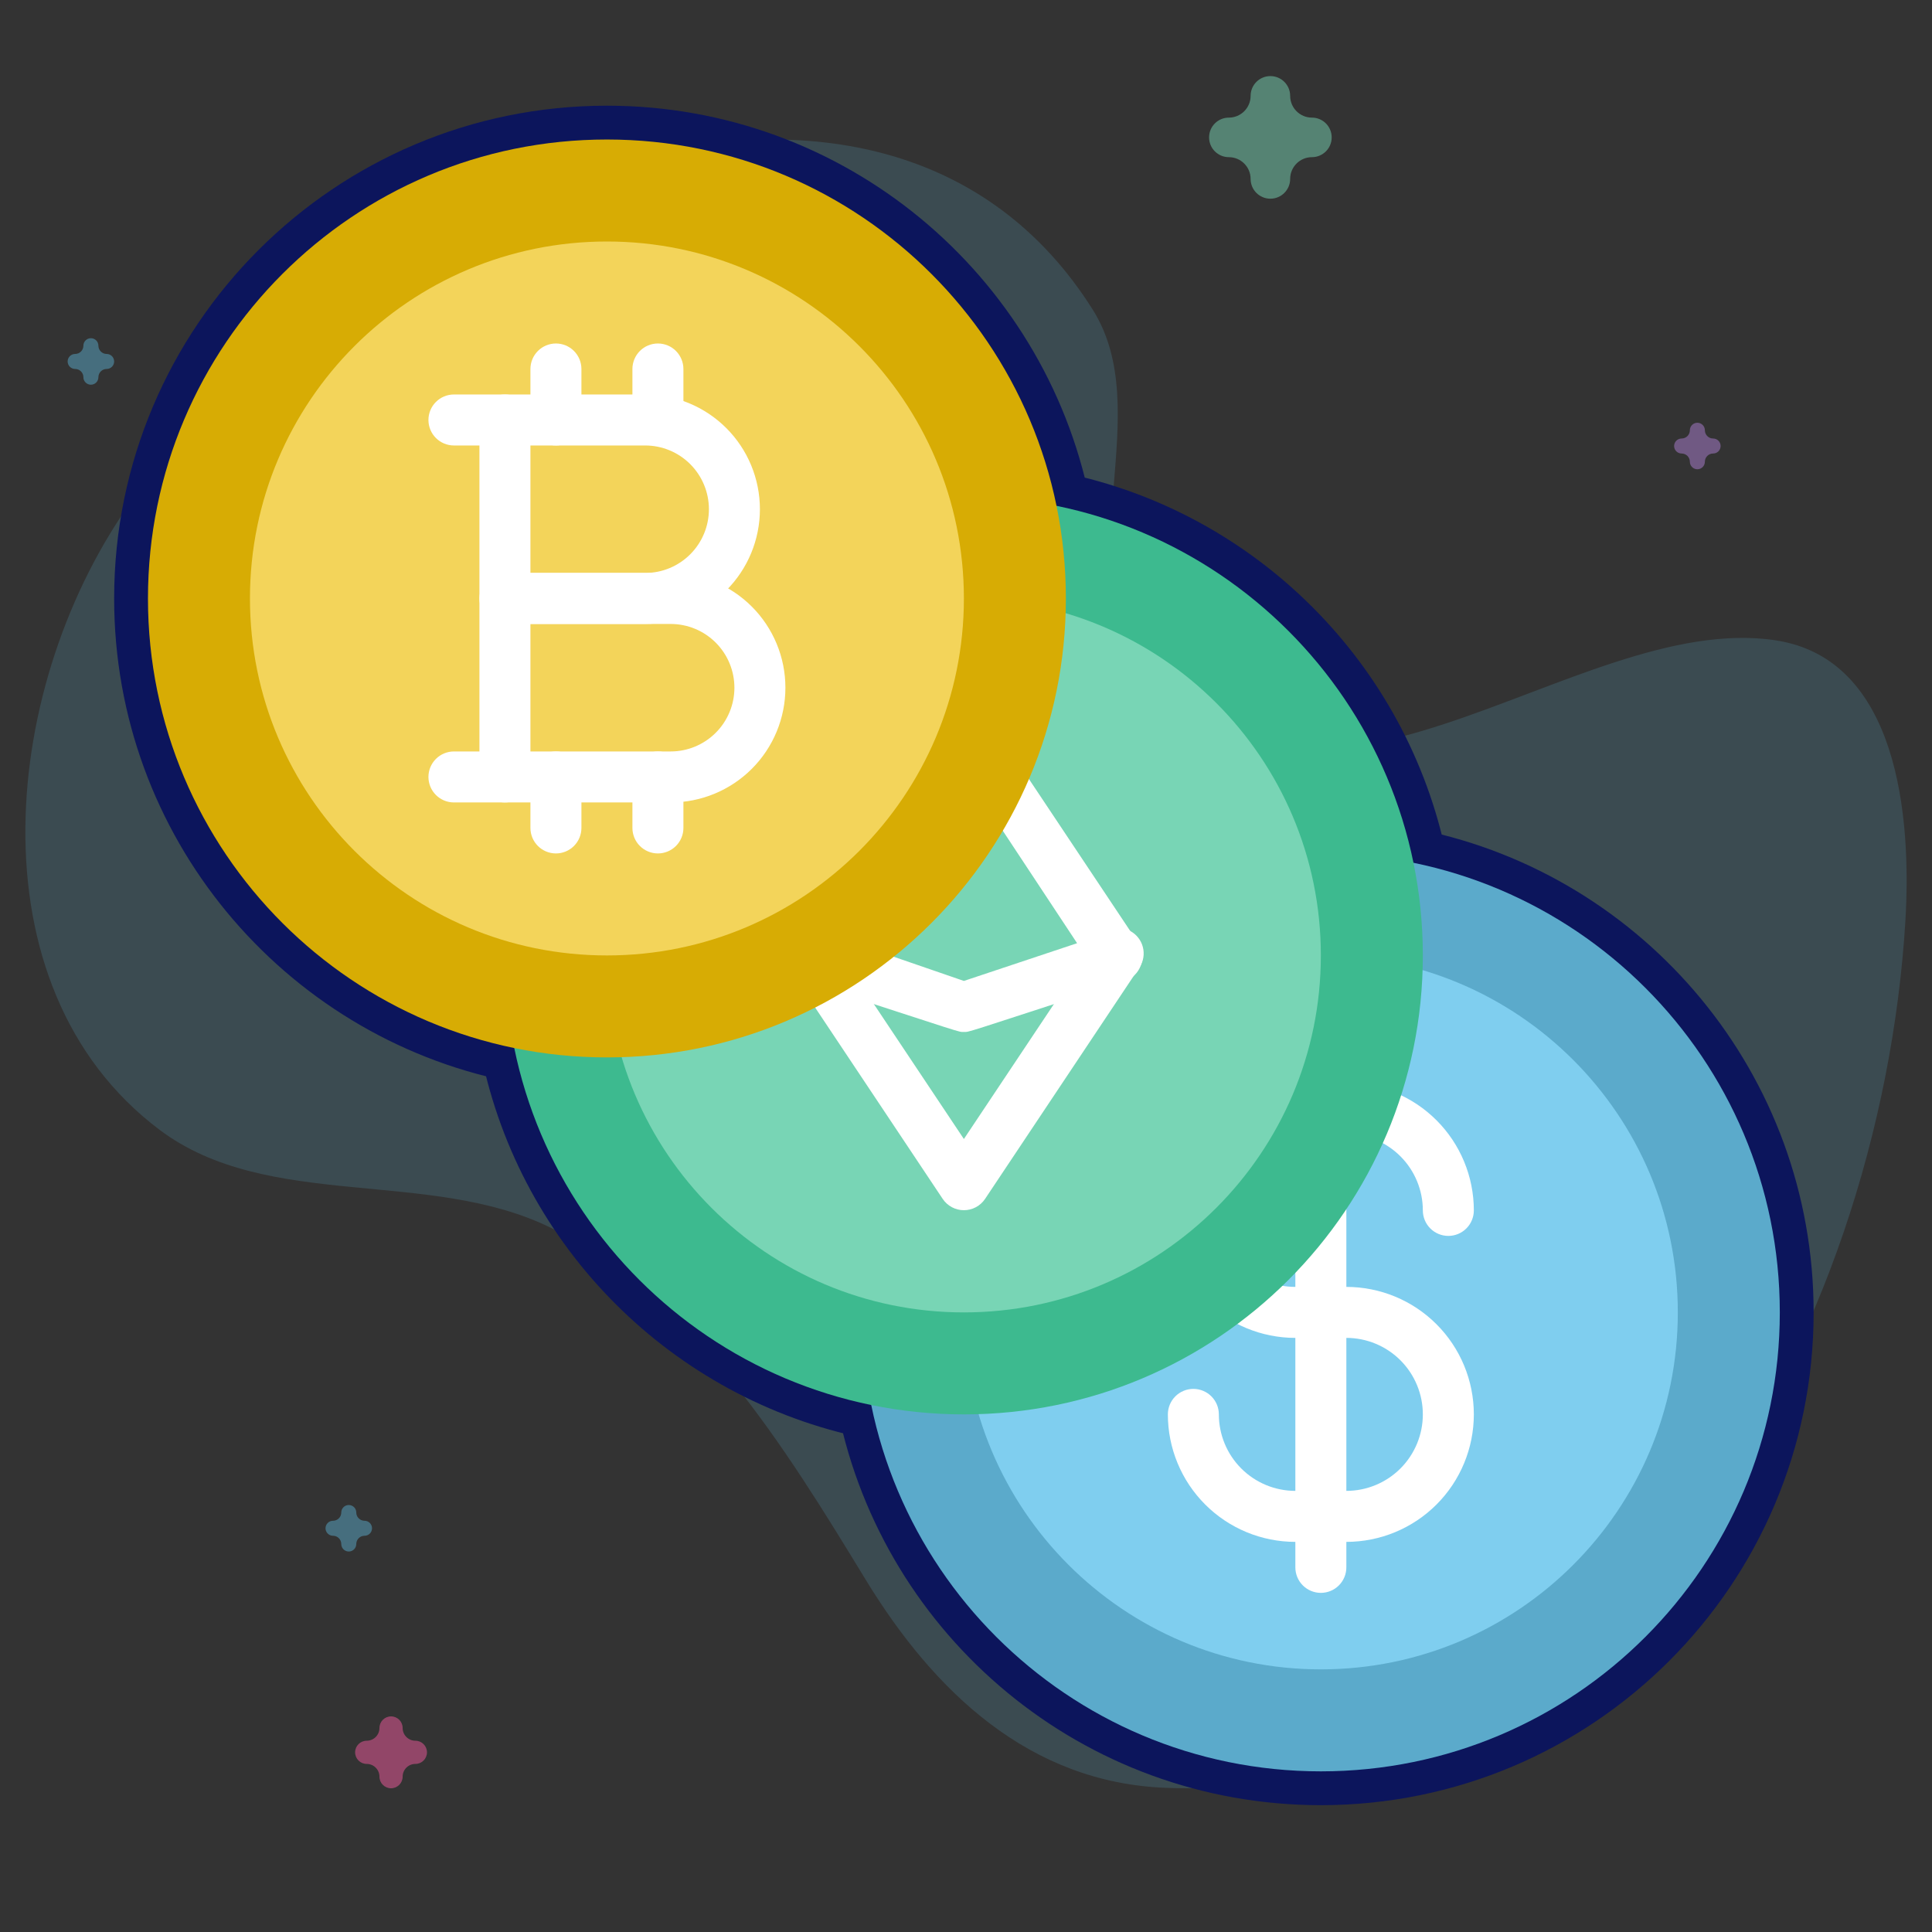 <svg width="457" height="457" viewBox="0 0 457 457" fill="none" xmlns="http://www.w3.org/2000/svg">
<rect x="0" y="0" width="457" height="457" fill="#333333" stroke="none"/>
<path d="M31.68 117.743C86.657 42.24 209.248 -4.99 258.491 73.264C273.545 97.187 253.049 132.249 269.485 155.147C309.136 210.387 371.97 144.101 420.054 151.47C448.853 155.883 452.233 192.905 450.693 218.036C444.775 314.685 384.372 426.789 275.924 422.902C243.525 421.74 220.913 400.137 204.758 373.645C185.689 342.375 164.211 307.264 130.451 290.505C101.666 276.217 63.375 286.556 37.724 267.236C-7.355 233.283 0.228 160.935 31.68 117.743Z" fill="#5BAACB" fill-opacity="0.2"/>
<path opacity="0.5" d="M92.5 423C94.014 423 95.242 421.772 95.242 420.258C95.242 418.595 96.595 417.242 98.258 417.242C99.772 417.242 101 416.014 101 414.5C101 412.986 99.772 411.758 98.258 411.758C96.595 411.758 95.242 410.405 95.242 408.742C95.242 407.228 94.014 406 92.5 406C90.986 406 89.758 407.228 89.758 408.742C89.758 410.405 88.405 411.758 86.742 411.758C85.228 411.758 84 412.986 84 414.5C84 416.014 85.228 417.242 86.742 417.242C88.405 417.242 89.758 418.595 89.758 420.258C89.758 421.772 90.985 423 92.5 423Z" fill="#F35A9E"/>
<path opacity="0.5" d="M300.5 47C303.083 47 305.177 44.906 305.177 42.323C305.177 39.485 307.485 37.177 310.323 37.177C312.905 37.177 315 35.083 315 32.5C315 29.917 312.905 27.823 310.323 27.823C307.485 27.823 305.177 25.515 305.177 22.677C305.177 20.095 303.083 18 300.5 18C297.917 18 295.823 20.095 295.823 22.677C295.823 25.515 293.515 27.823 290.677 27.823C288.095 27.823 286 29.917 286 32.5C286 35.083 288.095 37.177 290.677 37.177C293.515 37.177 295.823 39.485 295.823 42.323C295.823 44.906 297.916 47 300.5 47Z" fill="#78D5B5"/>
<path opacity="0.5" d="M82.5 367C83.48 367 84.274 366.206 84.274 365.226C84.274 364.15 85.15 363.274 86.226 363.274C87.206 363.274 88 362.48 88 361.5C88 360.52 87.206 359.726 86.226 359.726C85.15 359.726 84.274 358.85 84.274 357.774C84.274 356.794 83.48 356 82.5 356C81.52 356 80.726 356.794 80.726 357.774C80.726 358.85 79.85 359.726 78.774 359.726C77.794 359.726 77 360.52 77 361.5C77 362.48 77.794 363.274 78.774 363.274C79.85 363.274 80.726 364.15 80.726 365.226C80.726 366.206 81.52 367 82.5 367Z" fill="#5BAACB"/>
<path opacity="0.5" d="M401.5 111C402.48 111 403.274 110.206 403.274 109.226C403.274 108.15 404.15 107.274 405.226 107.274C406.206 107.274 407 106.48 407 105.5C407 104.52 406.206 103.726 405.226 103.726C404.15 103.726 403.274 102.85 403.274 101.774C403.274 100.794 402.48 100 401.5 100C400.52 100 399.726 100.794 399.726 101.774C399.726 102.85 398.85 103.726 397.774 103.726C396.794 103.726 396 104.52 396 105.5C396 106.48 396.794 107.274 397.774 107.274C398.85 107.274 399.726 108.15 399.726 109.226C399.726 110.206 400.52 111 401.5 111Z" fill="#AF81D5"/>
<path opacity="0.5" d="M21.5 91C22.48 91 23.274 90.206 23.274 89.226C23.274 88.15 24.15 87.274 25.226 87.274C26.206 87.274 27 86.48 27 85.5C27 84.52 26.206 83.726 25.226 83.726C24.15 83.726 23.274 82.85 23.274 81.774C23.274 80.794 22.48 80 21.5 80C20.52 80 19.726 80.794 19.726 81.774C19.726 82.85 18.85 83.726 17.774 83.726C16.794 83.726 16 84.52 16 85.5C16 86.48 16.794 87.274 17.774 87.274C18.85 87.274 19.726 88.15 19.726 89.226C19.726 90.206 20.52 91 21.5 91Z" fill="#5BAACB"/>
<path opacity="0.5" d="M404.5 292C406.014 292 407.242 290.772 407.242 289.258C407.242 287.595 408.595 286.242 410.258 286.242C411.772 286.242 413 285.014 413 283.5C413 281.986 411.772 280.758 410.258 280.758C408.595 280.758 407.242 279.405 407.242 277.742C407.242 276.228 406.014 275 404.5 275C402.986 275 401.758 276.228 401.758 277.742C401.758 279.405 400.405 280.758 398.742 280.758C397.228 280.758 396 281.986 396 283.5C396 285.014 397.228 286.242 398.742 286.242C400.405 286.242 401.758 287.595 401.758 289.258C401.758 290.772 402.985 292 404.5 292Z" fill="#78D5B5"/>
<path d="M143.562 33C196.013 33 239.775 70.197 249.911 119.65C292.288 128.335 325.663 161.711 334.349 204.088C383.803 214.223 421 257.986 421 310.438C421 370.395 372.395 419 312.438 419C259.986 419 216.223 381.803 206.088 332.349C163.711 323.663 130.335 290.288 121.65 247.911C72.197 237.775 35 194.013 35 141.562C35 81.605 83.605 33 143.562 33Z" fill="#0C155C"/>
<path d="M249.911 119.65L242.074 121.257L243.134 126.428L248.305 127.487L249.911 119.65ZM334.349 204.088L326.512 205.694L327.571 210.865L332.742 211.925L334.349 204.088ZM206.088 332.349L213.925 330.742L212.865 325.571L207.694 324.512L206.088 332.349ZM121.65 247.911L129.487 246.305L128.428 241.134L123.257 240.074L121.65 247.911ZM143.562 33V41C192.139 41 232.686 75.45 242.074 121.257L249.911 119.65L257.748 118.044C246.865 64.943 199.888 25 143.562 25V33ZM249.911 119.65L248.305 127.487C287.545 135.53 318.469 166.454 326.512 205.694L334.349 204.088L342.186 202.482C332.857 156.969 297.031 121.141 251.517 111.813L249.911 119.65ZM334.349 204.088L332.742 211.925C378.549 221.313 413 261.861 413 310.438H421H429C429 254.112 389.056 207.134 335.955 196.251L334.349 204.088ZM421 310.438H413C413 365.977 367.977 411 312.438 411V419V427C376.813 427 429 374.813 429 310.438H421ZM312.438 419V411C263.861 411 223.313 376.549 213.925 330.742L206.088 332.349L198.251 333.955C209.134 387.056 256.112 427 312.438 427V419ZM206.088 332.349L207.694 324.512C168.454 316.469 137.53 285.545 129.487 246.305L121.65 247.911L113.813 249.517C123.141 295.031 158.969 330.857 204.482 340.186L206.088 332.349ZM121.65 247.911L123.257 240.074C77.45 230.686 43 190.139 43 141.562H35H27C27 197.888 66.943 244.865 120.044 255.748L121.65 247.911ZM35 141.562H43C43 86.023 88.023 41 143.562 41V33V25C79.187 25 27 77.187 27 141.562H35Z" fill="#0C155C"/>
<path d="M312.438 419C372.395 419 421 370.395 421 310.438C421 250.48 372.395 201.875 312.438 201.875C252.48 201.875 203.875 250.48 203.875 310.438C203.875 370.395 252.48 419 312.438 419Z" fill="#5BAACB"/>
<path d="M312.438 394.875C359.071 394.875 396.875 357.071 396.875 310.438C396.875 263.804 359.071 226 312.438 226C265.804 226 228 263.804 228 310.438C228 357.071 265.804 394.875 312.438 394.875Z" fill="#7FCEEF"/>
<path d="M318.469 364.719H306.406C298.408 364.719 290.738 361.542 285.083 355.886C279.427 350.231 276.25 342.56 276.25 334.562C276.25 332.963 276.885 331.429 278.017 330.298C279.148 329.167 280.682 328.531 282.281 328.531C283.881 328.531 285.415 329.167 286.546 330.298C287.677 331.429 288.312 332.963 288.312 334.562C288.312 339.361 290.219 343.963 293.612 347.357C297.005 350.75 301.607 352.656 306.406 352.656H318.469C323.268 352.656 327.87 350.75 331.263 347.357C334.656 343.963 336.562 339.361 336.562 334.562C336.562 329.764 334.656 325.162 331.263 321.768C327.87 318.375 323.268 316.469 318.469 316.469H306.406C298.408 316.469 290.738 313.292 285.083 307.636C279.427 301.981 276.25 294.31 276.25 286.312C276.25 278.315 279.427 270.644 285.083 264.989C290.738 259.333 298.408 256.156 306.406 256.156H318.469C326.467 256.156 334.137 259.333 339.792 264.989C345.448 270.644 348.625 278.315 348.625 286.312C348.625 287.912 347.99 289.446 346.858 290.577C345.727 291.708 344.193 292.344 342.594 292.344C340.994 292.344 339.46 291.708 338.329 290.577C337.198 289.446 336.562 287.912 336.562 286.312C336.562 281.514 334.656 276.912 331.263 273.518C327.87 270.125 323.268 268.219 318.469 268.219H306.406C301.607 268.219 297.005 270.125 293.612 273.518C290.219 276.912 288.312 281.514 288.312 286.312C288.312 291.111 290.219 295.713 293.612 299.107C297.005 302.5 301.607 304.406 306.406 304.406H318.469C326.467 304.406 334.137 307.583 339.792 313.239C345.448 318.894 348.625 326.565 348.625 334.562C348.625 342.56 345.448 350.231 339.792 355.886C334.137 361.542 326.467 364.719 318.469 364.719Z" fill="white"/>
<path d="M312.438 376.781C310.838 376.781 309.304 376.146 308.173 375.015C307.042 373.884 306.406 372.35 306.406 370.75V250.125C306.406 248.525 307.042 246.991 308.173 245.86C309.304 244.729 310.838 244.094 312.438 244.094C314.037 244.094 315.571 244.729 316.702 245.86C317.833 246.991 318.469 248.525 318.469 250.125V370.75C318.469 372.35 317.833 373.884 316.702 375.015C315.571 376.146 314.037 376.781 312.438 376.781Z" fill="white"/>
<path d="M228 334.562C287.957 334.562 336.562 285.957 336.562 226C336.562 166.043 287.957 117.438 228 117.438C168.043 117.438 119.438 166.043 119.438 226C119.438 285.957 168.043 334.562 228 334.562Z" fill="#3DBA8F"/>
<path d="M228 310.438C274.634 310.438 312.438 272.634 312.438 226C312.438 179.366 274.634 141.562 228 141.562C181.366 141.562 143.562 179.366 143.562 226C143.562 272.634 181.366 310.438 228 310.438Z" fill="#78D5B5"/>
<path d="M228 244.095C226.613 244.095 229.387 244.879 189.883 232.032C189.009 231.734 188.215 231.24 187.563 230.587C186.91 229.934 186.417 229.14 186.119 228.266C185.822 227.392 185.73 226.461 185.849 225.546C185.968 224.63 186.296 223.754 186.807 222.986L222.994 168.704C223.546 167.883 224.291 167.211 225.164 166.746C226.037 166.28 227.011 166.037 228 166.037C228.989 166.037 229.963 166.28 230.836 166.746C231.709 167.211 232.454 167.883 233.006 168.704L269.194 222.986C269.705 223.754 270.032 224.63 270.151 225.546C270.27 226.461 270.178 227.392 269.881 228.266C269.584 229.14 269.09 229.934 268.437 230.587C267.785 231.24 266.991 231.734 266.118 232.032C226.854 244.819 229.387 244.095 228 244.095ZM201.221 222.805L228 232.032L254.779 223.106L228 182.576L201.221 222.805Z" fill="white"/>
<path d="M222.994 283.598L186.807 229.317C186.28 228.663 185.896 227.907 185.678 227.096C185.461 226.286 185.415 225.439 185.543 224.61C185.672 223.78 185.972 222.987 186.425 222.28C186.877 221.574 187.472 220.969 188.172 220.506C188.872 220.042 189.66 219.73 190.487 219.588C191.315 219.447 192.162 219.48 192.976 219.684C193.79 219.889 194.552 220.262 195.213 220.778C195.875 221.294 196.422 221.943 196.818 222.682L228 269.424L259.182 222.682C259.578 221.943 260.125 221.294 260.787 220.778C261.448 220.262 262.21 219.889 263.024 219.684C263.838 219.48 264.685 219.447 265.513 219.588C266.34 219.73 267.128 220.042 267.828 220.506C268.528 220.969 269.123 221.574 269.575 222.28C270.028 222.987 270.328 223.78 270.457 224.61C270.585 225.439 270.539 226.286 270.322 227.096C270.104 227.907 269.72 228.663 269.193 229.317L233.006 283.598C232.454 284.419 231.709 285.092 230.836 285.557C229.963 286.022 228.989 286.265 228 286.265C227.011 286.265 226.037 286.022 225.164 285.557C224.291 285.092 223.546 284.419 222.994 283.598Z" fill="white"/>
<path d="M143.562 250.125C203.52 250.125 252.125 201.52 252.125 141.562C252.125 81.605 203.52 33 143.562 33C83.605 33 35 81.605 35 141.562C35 201.52 83.605 250.125 143.562 250.125Z" fill="#D7AC04"/>
<path d="M143.562 226C190.196 226 228 188.196 228 141.562C228 94.929 190.196 57.125 143.562 57.125C96.929 57.125 59.125 94.929 59.125 141.562C59.125 188.196 96.929 226 143.562 226Z" fill="#F3D45A"/>
<path d="M152.609 147.594H119.438C117.838 147.594 116.304 146.958 115.173 145.827C114.042 144.696 113.406 143.162 113.406 141.562V99.344C113.406 97.744 114.042 96.21 115.173 95.079C116.304 93.948 117.838 93.312 119.438 93.312H152.609C159.808 93.312 166.711 96.172 171.801 101.262C176.891 106.352 179.75 113.255 179.75 120.453C179.75 127.651 176.891 134.555 171.801 139.644C166.711 144.734 159.808 147.594 152.609 147.594ZM125.469 135.531H152.609C156.608 135.531 160.444 133.943 163.271 131.115C166.099 128.287 167.688 124.452 167.688 120.453C167.688 116.454 166.099 112.619 163.271 109.791C160.444 106.964 156.608 105.375 152.609 105.375H125.469V135.531Z" fill="white"/>
<path d="M158.641 189.812H119.438C117.838 189.812 116.304 189.177 115.173 188.046C114.042 186.915 113.406 185.381 113.406 183.781V141.562C113.406 139.963 114.042 138.429 115.173 137.298C116.304 136.167 117.838 135.531 119.438 135.531H158.641C165.839 135.531 172.742 138.391 177.832 143.481C182.922 148.57 185.781 155.474 185.781 162.672C185.781 169.87 182.922 176.773 177.832 181.863C172.742 186.953 165.839 189.812 158.641 189.812ZM125.469 177.75H158.641C162.64 177.75 166.475 176.161 169.302 173.334C172.13 170.506 173.719 166.671 173.719 162.672C173.719 158.673 172.13 154.838 169.302 152.01C166.475 149.182 162.64 147.594 158.641 147.594H125.469V177.75Z" fill="white"/>
<path d="M131.5 105.375C129.9 105.375 128.366 104.74 127.235 103.608C126.104 102.477 125.469 100.943 125.469 99.344V87.281C125.469 85.682 126.104 84.148 127.235 83.016C128.366 81.885 129.9 81.25 131.5 81.25C133.1 81.25 134.634 81.885 135.765 83.016C136.896 84.148 137.531 85.682 137.531 87.281V99.344C137.531 100.943 136.896 102.477 135.765 103.608C134.634 104.74 133.1 105.375 131.5 105.375Z" fill="white"/>
<path d="M155.625 105.375C154.025 105.375 152.491 104.74 151.36 103.608C150.229 102.477 149.594 100.943 149.594 99.344V87.281C149.594 85.682 150.229 84.148 151.36 83.016C152.491 81.885 154.025 81.25 155.625 81.25C157.225 81.25 158.759 81.885 159.89 83.016C161.021 84.148 161.656 85.682 161.656 87.281V99.344C161.656 100.943 161.021 102.477 159.89 103.608C158.759 104.74 157.225 105.375 155.625 105.375Z" fill="white"/>
<path d="M155.625 201.875C154.025 201.875 152.491 201.24 151.36 200.108C150.229 198.977 149.594 197.443 149.594 195.844V183.781C149.594 182.182 150.229 180.648 151.36 179.517C152.491 178.385 154.025 177.75 155.625 177.75C157.225 177.75 158.759 178.385 159.89 179.517C161.021 180.648 161.656 182.182 161.656 183.781V195.844C161.656 197.443 161.021 198.977 159.89 200.108C158.759 201.24 157.225 201.875 155.625 201.875Z" fill="white"/>
<path d="M131.5 201.875C129.9 201.875 128.366 201.24 127.235 200.108C126.104 198.977 125.469 197.443 125.469 195.844V183.781C125.469 182.182 126.104 180.648 127.235 179.517C128.366 178.385 129.9 177.75 131.5 177.75C133.1 177.75 134.634 178.385 135.765 179.517C136.896 180.648 137.531 182.182 137.531 183.781V195.844C137.531 197.443 136.896 198.977 135.765 200.108C134.634 201.24 133.1 201.875 131.5 201.875Z" fill="white"/>
<path d="M119.438 105.375H107.375C105.775 105.375 104.241 104.74 103.11 103.608C101.979 102.477 101.344 100.943 101.344 99.344C101.344 97.744 101.979 96.21 103.11 95.079C104.241 93.948 105.775 93.312 107.375 93.312H119.438C121.037 93.312 122.571 93.948 123.702 95.079C124.833 96.21 125.469 97.744 125.469 99.344C125.469 100.943 124.833 102.477 123.702 103.608C122.571 104.74 121.037 105.375 119.438 105.375Z" fill="white"/>
<path d="M119.438 189.812H107.375C105.775 189.812 104.241 189.177 103.11 188.046C101.979 186.915 101.344 185.381 101.344 183.781C101.344 182.182 101.979 180.648 103.11 179.517C104.241 178.385 105.775 177.75 107.375 177.75H119.438C121.037 177.75 122.571 178.385 123.702 179.517C124.833 180.648 125.469 182.182 125.469 183.781C125.469 185.381 124.833 186.915 123.702 188.046C122.571 189.177 121.037 189.812 119.438 189.812Z" fill="white"/>
</svg>
